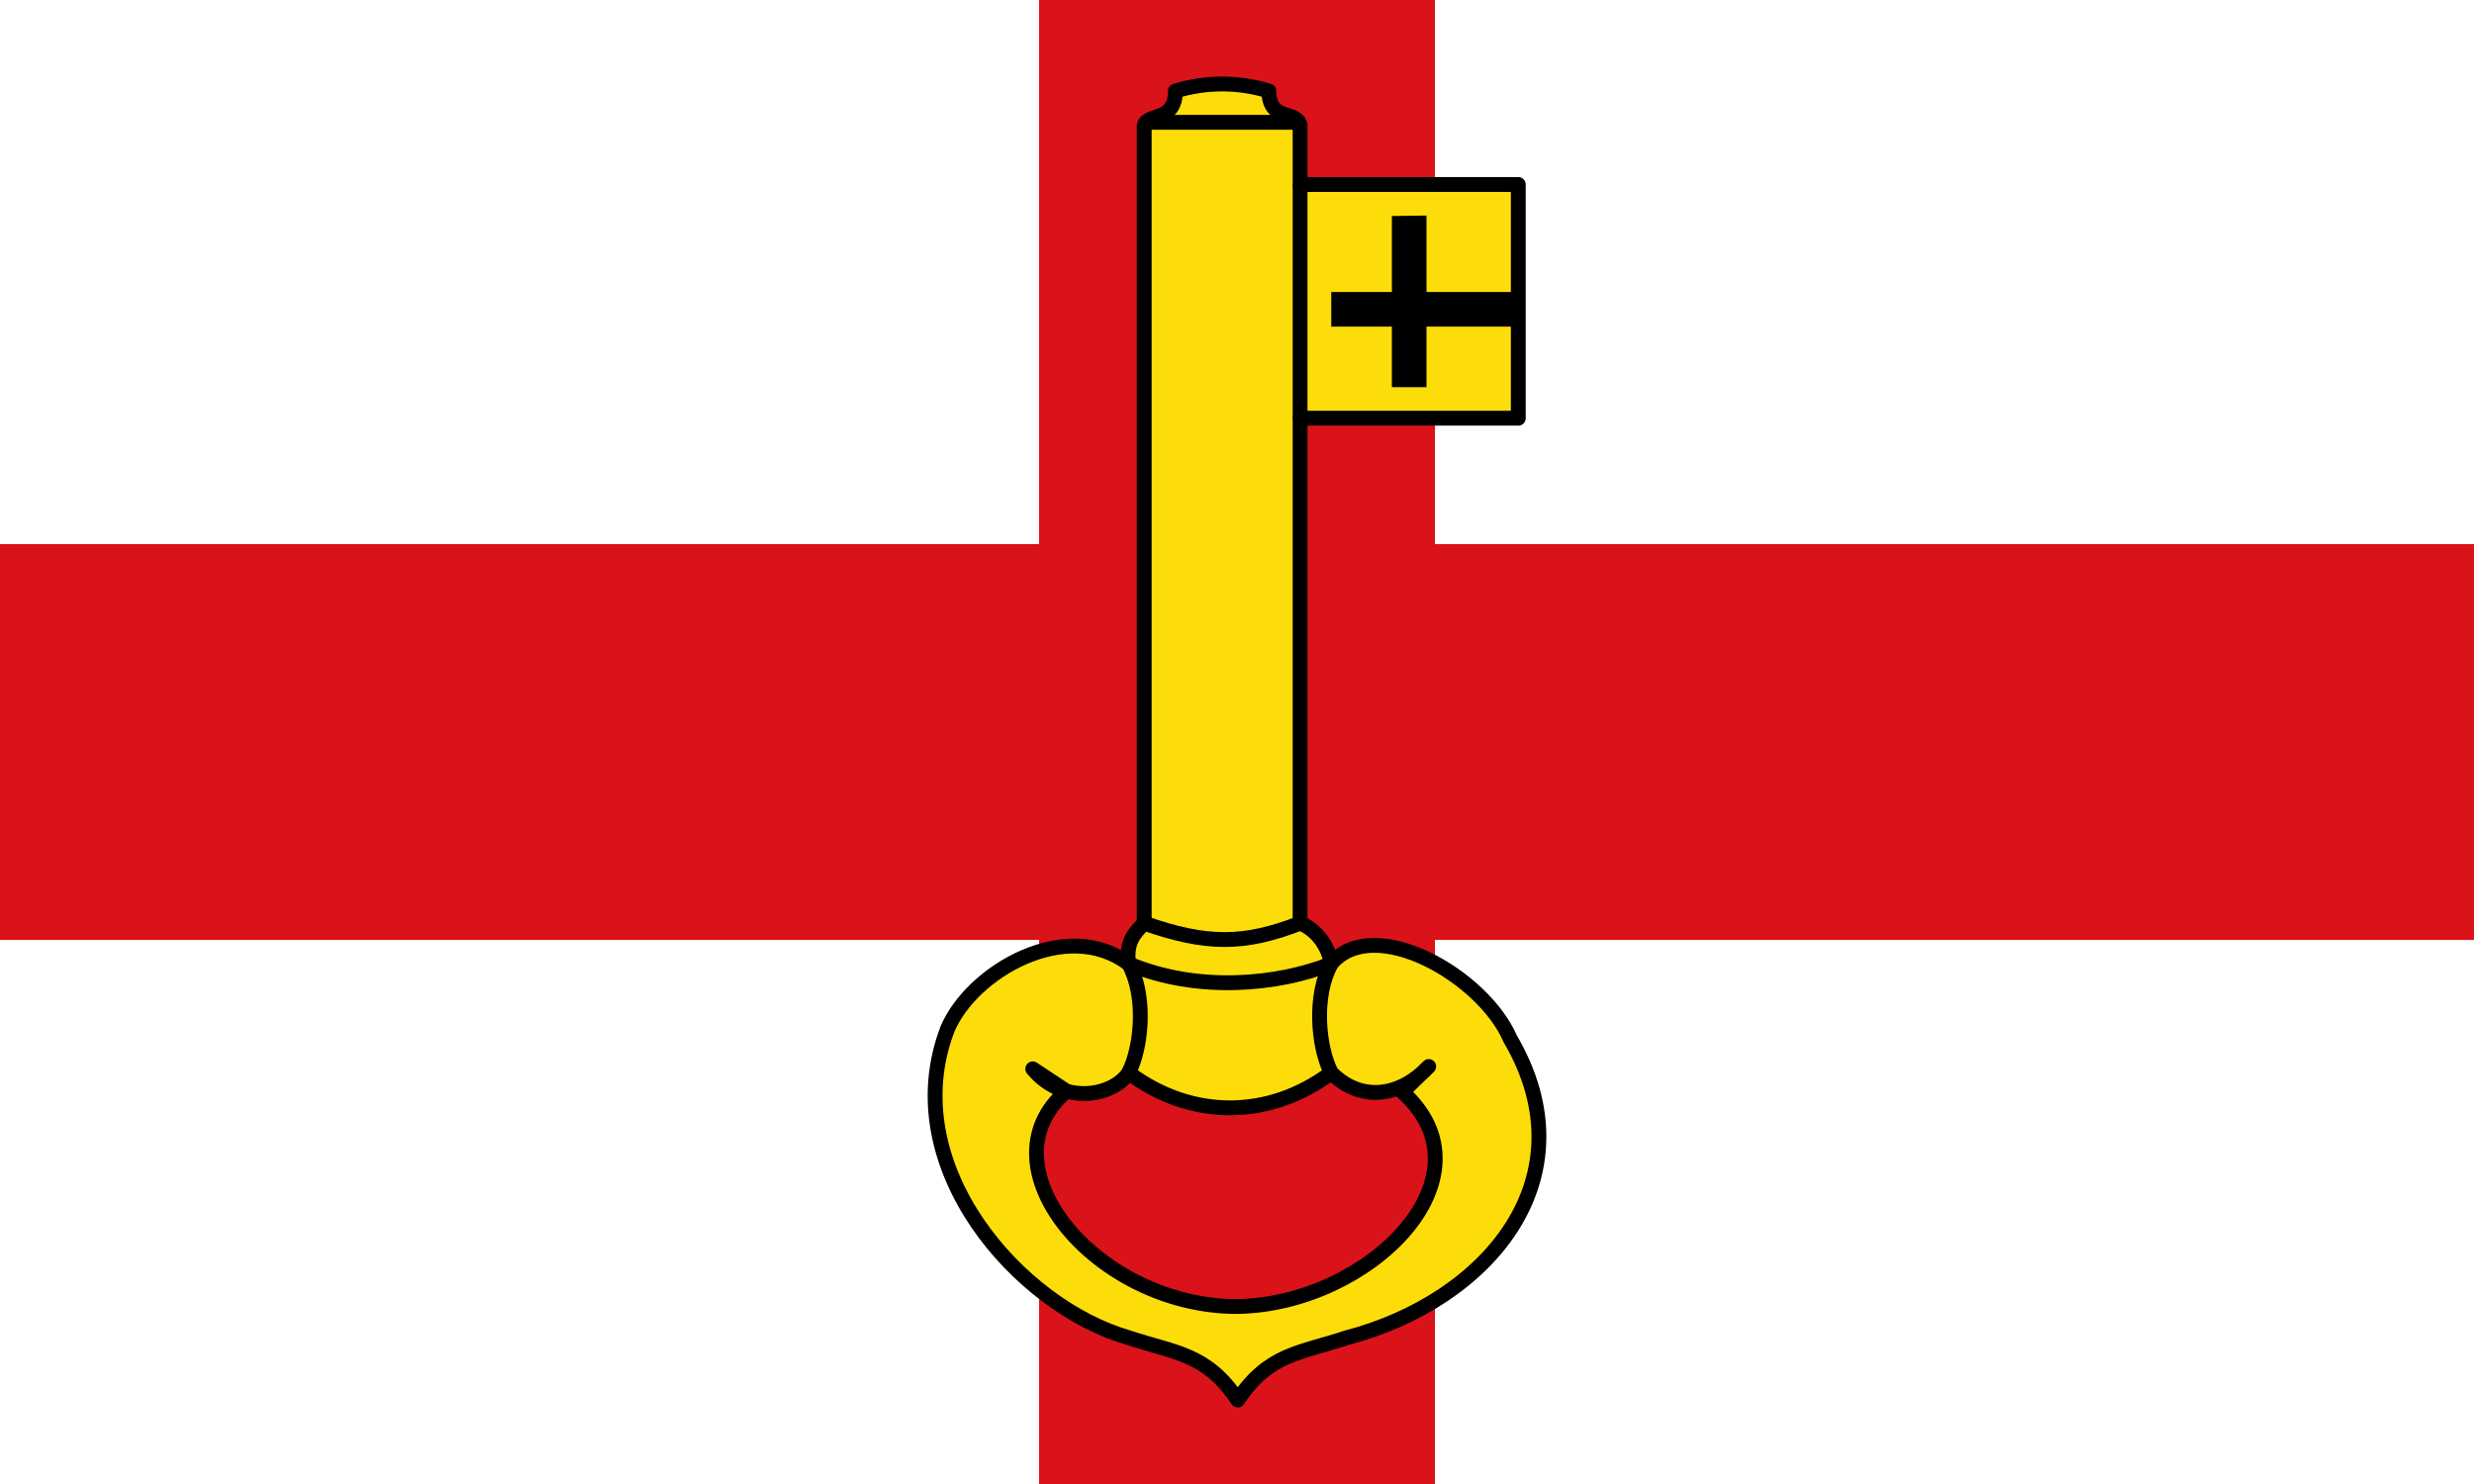 <!-- Created with Inkscape (http://www.inkscape.org/) -->
<svg xmlns:rdf="http://www.w3.org/1999/02/22-rdf-syntax-ns#" xmlns="http://www.w3.org/2000/svg" height="300" width="500" version="1.1" xmlns:cc="http://creativecommons.org/ns#" xmlns:dc="http://purl.org/dc/elements/1.1/">
 <rect width="100%" height="100%" fill="#333333" stroke="none"/>
 <defs></defs>

 <rect transform="matrix(0,1,-1,0,0,0)" height="500" width="300" y="-500" x="0" fill="#FFF"/>
 <rect transform="matrix(0,1,-1,0,0,0)" height="80" width="300" y="-290" x="0" fill="#da121a"/>
 <rect height="80" width="500" y="110" x="0" fill="#da121a"/>
 <path stroke-linejoin="round" style="direction:ltr;baseline-shift:baseline;block-progression:tb;text-indent:0;color:#000000;text-transform:none;enable-background:accumulate;text-align:start;" d="m237.55,18.421c0,6.3-5.67,4.41-6.3,6.93v161.28c-1.89,1.89-3.78,3.78-3.15,8.19-12.6-9.45-31.656,1.575-36.596,13.168-10.653,27.783,14.547,56.133,36.597,62.433,9.45,3.15,15.75,3.15,22.05,12.6,6.3-9.45,12.6-9.45,22.05-12.6,28.35-7.414,49.55-32.167,33.01-60.438-5.513-12.707-27.562-25.307-36.162-15.189-0.63-3.78-3.15-6.93-6.3-8.19v-102.06h44.1v-47.25h-44.1v-11.97c-0.63-3.15-6.3-0.63-6.3-6.93-6.3-1.89-12.6-1.89-18.9,0zm31.5,198.45c6.3,6.3,14.35,4.518,19.696-1.273l-5.306,5.151c19.165,17.174-6.735,42.916-33.289,43.369-28.413,0.132-52.295-28.419-34.611-43.533l-6.818-4.51c6.143,7.428,16.229,5.588,19.379,0.794,12.6,9.45,28.35,9.45,40.95,0z" stroke="#000" stroke-linecap="round" stroke-miterlimit="4" stroke-dasharray="none" stroke-width="3" fill="#fcdd09"/>
 <path stroke-linejoin="miter" d="m262.75,37.321c-0.002,0.3,0,47.25,0,47.25" stroke="#000" stroke-linecap="butt" stroke-miterlimit="4" stroke-dasharray="none" stroke-width="3" fill="none"/>
 <path stroke-linejoin="miter" d="m284.8,43.621c0.004,0.3,0,34.65,0,34.65m-15.75-15.75,37.8,0" stroke="#000" stroke-linecap="butt" stroke-miterlimit="4" stroke-dasharray="none" stroke-width="7" fill="none"/>
 <path stroke-linejoin="miter" d="m269.05,216.87c-2.714-5.294-3.554-15.762,0-22.05m-40.95,22.05c2.714-5.294,3.554-15.762,0-22.05m3.15-170.1,30.87,0m-34.02,170.1c13.8,5.853,30.15,4.347,40.95,0m-37.8-8.19c12.6,4.41,20.16,4.41,31.5,0" stroke="#000" stroke-linecap="butt" stroke-miterlimit="4" stroke-dasharray="none" stroke-width="3" fill="none"/>
</svg>
